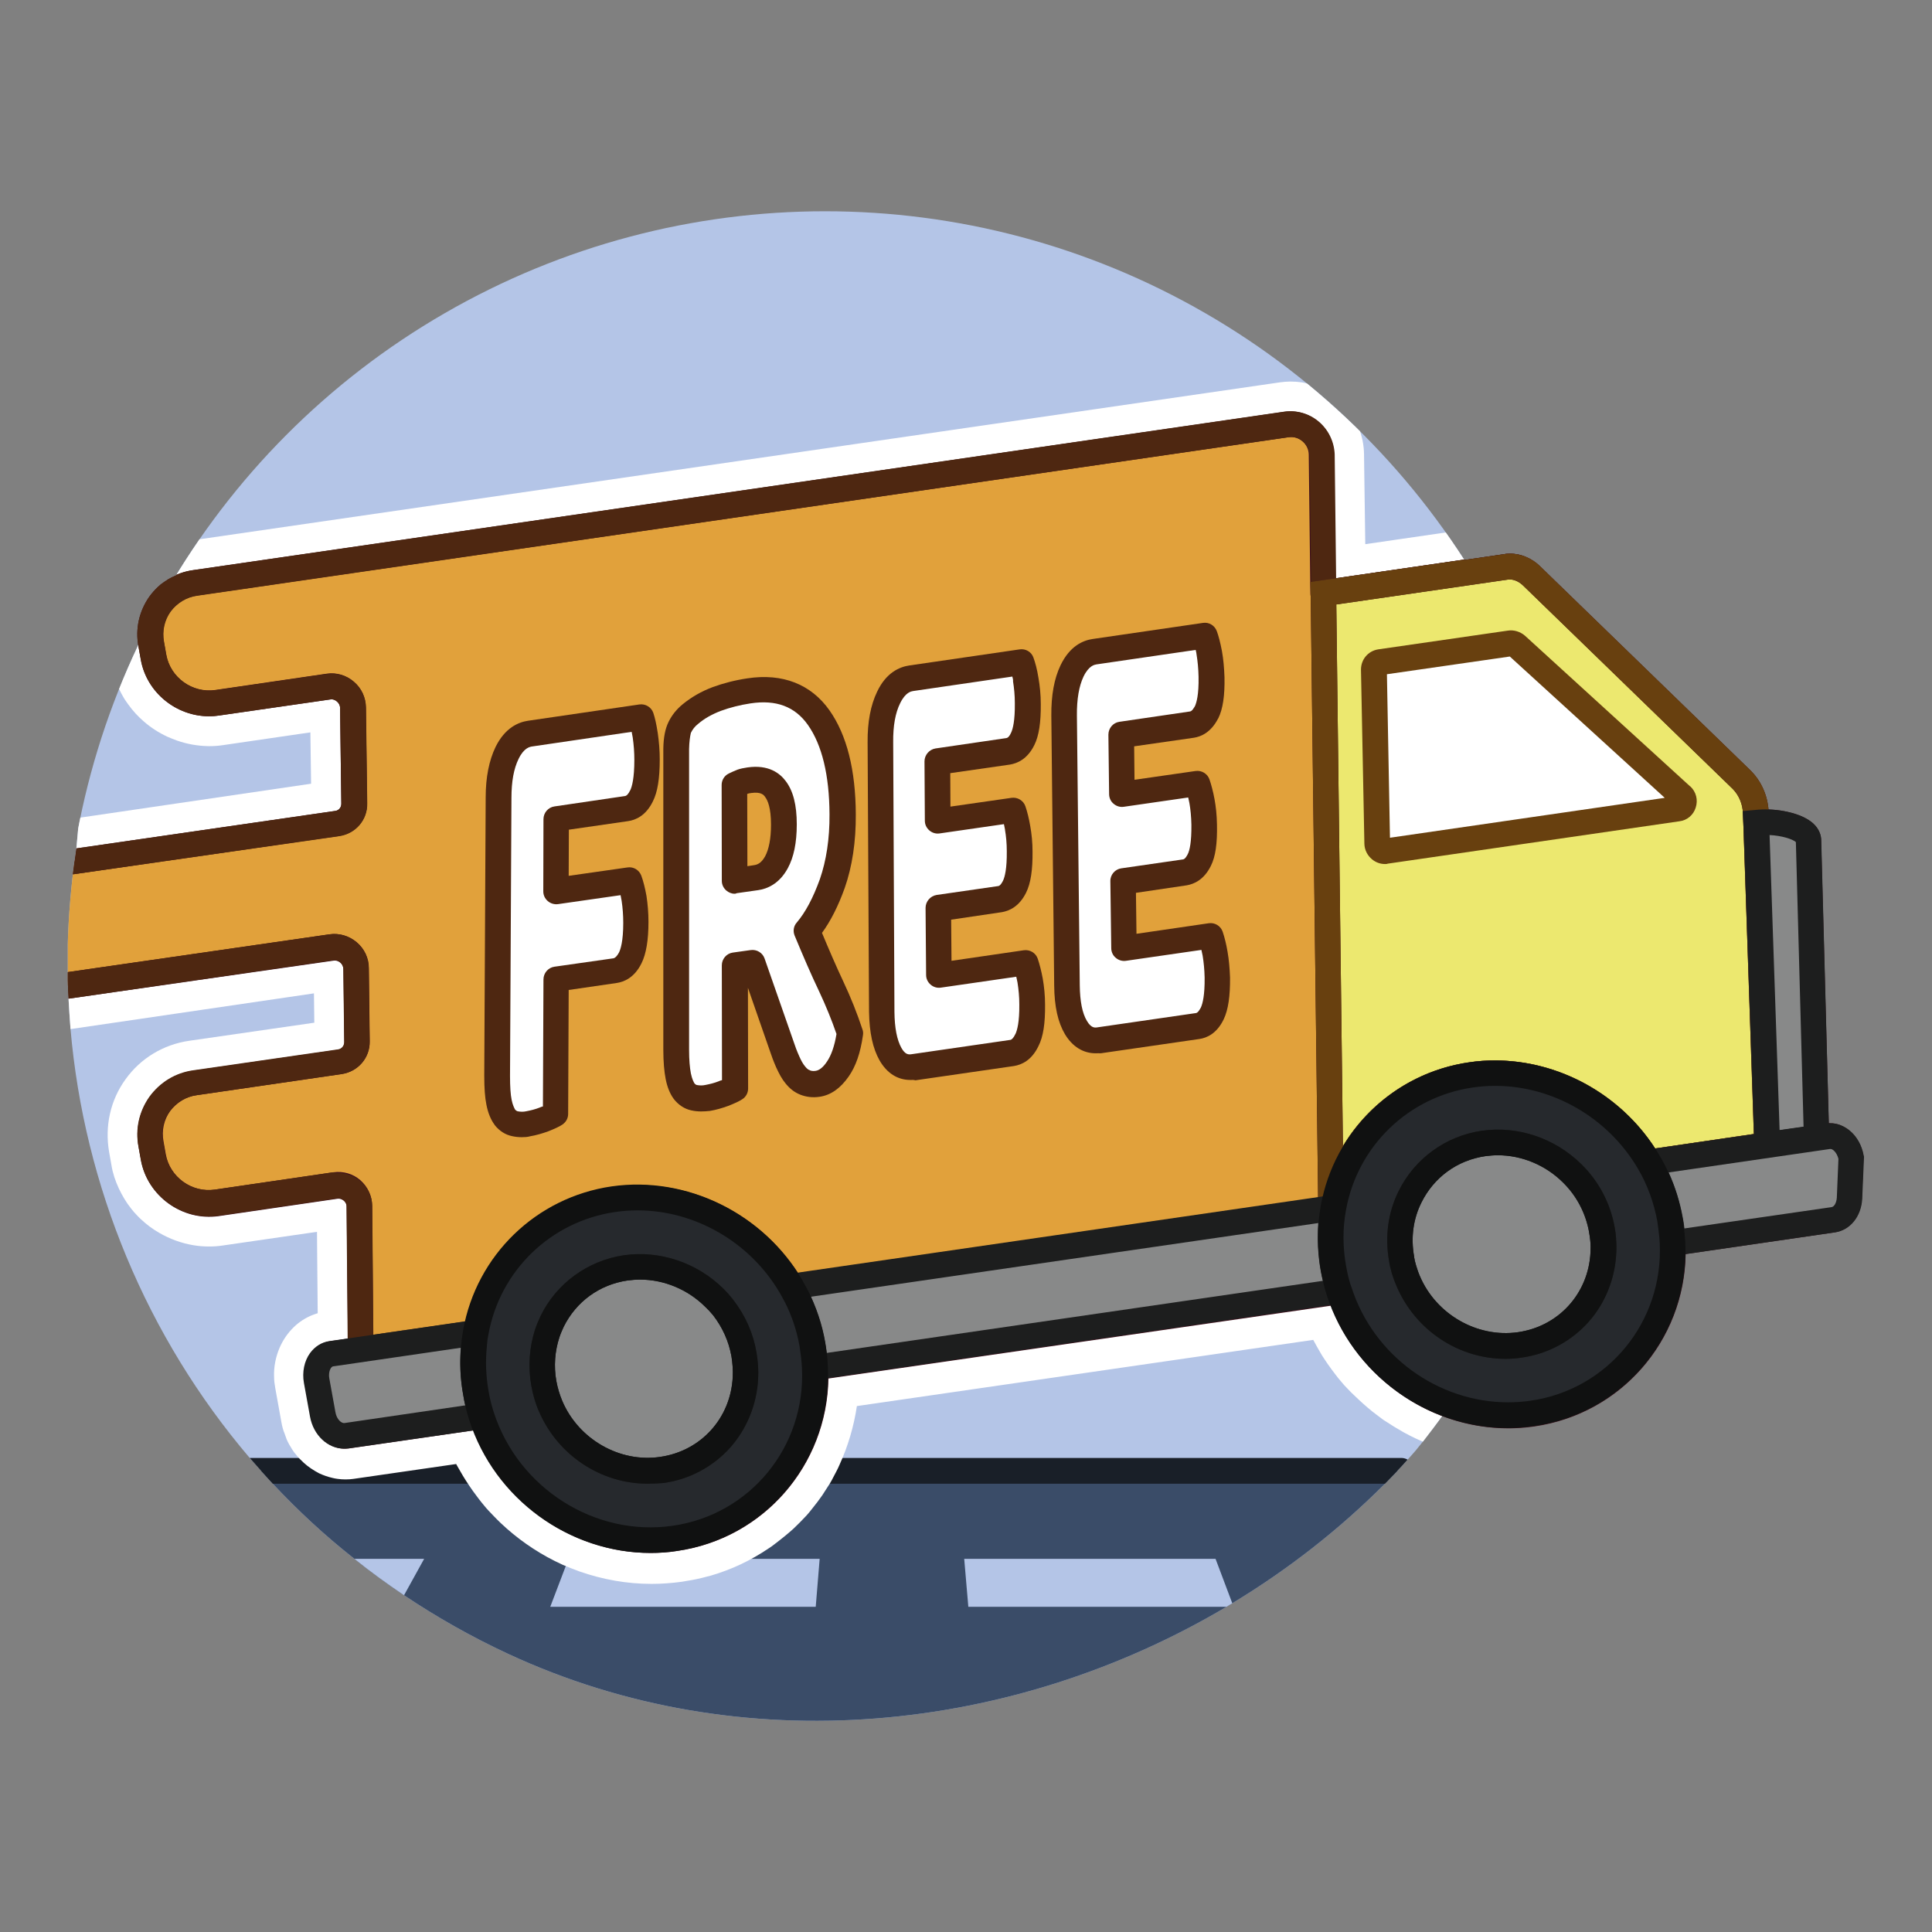 <?xml version="1.0" encoding="utf-8"?>
<!-- Generator: Adobe Illustrator 26.5.0, SVG Export Plug-In . SVG Version: 6.00 Build 0)  -->
<svg version="1.1" id="Beneficos_para_Assinantes" xmlns="http://www.w3.org/2000/svg" xmlns:xlink="http://www.w3.org/1999/xlink"
	 x="0px" y="0px" viewBox="0 0 1080 1080" style="enable-background:new 0 0 1080 1080;" xml:space="preserve">
<rect x="0" y="0" width="1080" height="1080" fill="#808080" stroke="none"/>
<style type="text/css">
	.st0{opacity:0;fill:#FFFFFF;}
	.st1{clip-path:url(#SVGID_00000145760156824621105080000012313978357720820396_);}
	.st2{clip-path:url(#SVGID_00000098203128158016989550000013544734029201633715_);}
	.st3{clip-path:url(#SVGID_00000162352403364596427090000003267195278509753020_);}
	.st4{fill:#B4C5E7;}
	.st5{fill:#3A4C68;}
	.st6{fill:#191F28;}
	.st7{fill:#FFFFFF;}
	.st8{fill:#E1A13B;}
	.st9{fill:#3F0F1B;}
	.st10{fill:#4E2711;}
	.st11{fill:#ECE86F;}
	.st12{fill:#68400F;}
	.st13{fill:#888989;}
	.st14{fill:#1D1E1E;}
	.st15{fill:#26292D;}
	.st16{fill:#101111;}
</style>
<rect y="0" class="st0" width="1080" height="1080"/>
<g>
	<g>
		<g>
			<defs>
				<rect id="SVGID_1_" x="37.9" y="37.9" width="1004.2" height="1004.2"/>
			</defs>
			<clipPath id="SVGID_00000056390295904062501630000005629844485401161660_">
				<use xlink:href="#SVGID_1_"  style="overflow:visible;"/>
			</clipPath>
			<g style="clip-path:url(#SVGID_00000056390295904062501630000005629844485401161660_);">
				<g>
					<g>
						<defs>
							<path id="SVGID_00000015320452289076305100000009465641503835499681_" d="M1042,645.8c-1.9-10.5-10.4-18.2-19.3-17.9
								l-4.3-158.2c-0.1-2.5-0.9-6.1-4.7-9.5c-2.5-2.2-6-4-9.9-5.2c-0.2-0.1-0.5-0.1-0.7-0.2c-0.4-0.1-0.7-0.2-1-0.3
								c-0.5-0.1-0.9-0.3-1.4-0.4h-0.1c-3.9-1-8.1-1.5-12-1.7c0-0.4-0.1-0.7-0.1-1c-0.8-7.7-4.3-15.1-9.7-20.5l-117.4-114
								c-5.1-5-11.5-7.6-17.9-7.4c-0.9,0-1.9,0.1-2.8,0.3l-21.9,3.2c-3.3-5.2-6.9-10.4-10.4-15.4c-14.2-20.1-30.2-39-47.7-56.3
								c-9.6-9.5-19.5-18.5-30-27.1C657.3,154.1,563.5,118,461.2,118c-145.1,0-273.1,72.6-349.8,183.5c-4.6,6.6-8.9,13.3-13.1,20.2
								c-0.1,0.1-0.2,0.1-0.4,0.2c-0.6,0.3-1.1,0.5-1.6,0.7c-0.2,0.1-0.4,0.2-0.6,0.3c-0.6,0.3-1,0.6-1.5,0.8
								c-0.2,0.1-0.4,0.3-0.6,0.4c-0.5,0.3-0.9,0.7-1.4,0.9c-0.2,0.2-0.4,0.3-0.7,0.5c-0.5,0.3-0.8,0.7-1.3,0.9
								c-0.3,0.2-0.5,0.4-0.7,0.6c-0.4,0.3-0.7,0.7-1.1,0.9c-0.3,0.3-0.6,0.6-0.8,0.8s-0.7,0.6-0.9,0.9c-0.4,0.4-0.7,0.7-1,1.1
								c-0.2,0.3-0.5,0.5-0.7,0.7c-0.6,0.7-1,1.3-1.5,2c-3.1,4.3-5.1,9.1-6.1,14.2c-0.1,0.7-0.3,1.5-0.4,2.2
								c-0.2,1.4-0.3,2.7-0.3,4.1c0,0.6,0,1.1,0,1.7c0,0.3,0,0.7,0.1,0.9c0,0.2,0,0.4,0,0.7c0,0.5,0.1,0.8,0.1,1.3
								c0,0.1,0,0.2,0,0.3c0.1,0.5,0.1,0.9,0.2,1.5l0,0c-3.8,8.1-7.4,16.3-10.8,24.6C57.1,408,49.8,432,44.7,457
								c-0.3,1.3-0.6,2.7-0.8,4l0,0l-1.2,13.2v0.1c-0.7,4.9-1.4,9.8-2,14.7c-2.1,18.3-3.2,36.6-2.9,54.8l0,0
								c0.1,4.8,0.2,9.7,0.5,14.4c0.3,5.6,0.7,11.3,1.1,16.8C47,663.1,82,747.4,139.6,815c4.2,4.8,8.5,9.7,12.8,14.3
								c14,15,29.2,29.1,45.6,42c8.9,7.2,18.2,13.9,27.8,20.4c18.2,12.2,37.6,23.2,58,32.7c131.4,61.1,283.1,44.3,402-26.3
								c1-0.7,2-1.2,3.1-1.9c31.1-18.8,59.9-41.3,85.4-66.9c4.3-4.4,8.6-8.8,12.6-13.4c1.6-1.8,3.1-3.4,4.6-5.2
								c1.4-1.8,2.8-3.4,4.2-5.2c3.6-4.6,7.1-9.3,10.5-13.9c16.1,6.1,33.8,8.4,51.5,5.8c48.4-7,83.8-47.8,84.6-96.3l83.5-12.1
								c3.7-0.6,7.1-2.3,9.6-5c3.3-3.4,5.4-8.3,5.7-13.9l0.9-22.7C1042.1,646.8,1042.1,646.3,1042,645.8z"/>
						</defs>
						<clipPath id="SVGID_00000022539102919424741350000013561416714708777141_">
							<use xlink:href="#SVGID_00000015320452289076305100000009465641503835499681_"  style="overflow:visible;"/>
						</clipPath>
						<g style="clip-path:url(#SVGID_00000022539102919424741350000013561416714708777141_);">
							<g>
								<g>
									<g>
										<g>
											<defs>
												<circle id="SVGID_00000066488491983524908410000014340659613678744248_" cx="461.2" cy="543.2" r="425.1"/>
											</defs>
											<clipPath id="SVGID_00000047056802556488376580000015680642123774175361_">
												<use xlink:href="#SVGID_00000066488491983524908410000014340659613678744248_"  style="overflow:visible;"/>
											</clipPath>
											<g style="clip-path:url(#SVGID_00000047056802556488376580000015680642123774175361_);">
												<circle class="st4" cx="461.2" cy="543.2" r="425.1"/>
												<g>
													<rect x="-61.6" y="822.2" class="st5" width="845" height="155.2"/>
													<path class="st6" d="M783.3,984.6h-845c-4,0-7.2-3.3-7.2-7.2V822.2c0-4,3.3-7.2,7.2-7.2h845c4,0,7.2,3.3,7.2,7.2v155.2
														C790.5,981.4,787.3,984.6,783.3,984.6z M-54.4,970.2h830.5V829.4H-54.4V970.2z"/>
												</g>
												<path class="st4" d="M923.3,898.2H774.9l-14.7-26.8h140.5L923.3,898.2L923.3,898.2z M689.6,898.2H541.3l-2.3-26.8h140.5
													L689.6,898.2L689.6,898.2z M456,898.2H307.6l10.2-26.8h140.4L456,898.2L456,898.2z M222.3,898.2H74l22.7-26.8h140.4
													L222.3,898.2L222.3,898.2z"/>
												<path class="st7" d="M721.6,237.1c1.6,0,3.3,0.3,4.7,0.7c1.6,0.5,3.2,1.2,4.6,2.1c1.1,0.7,2.1,1.6,3.1,2.6
													c2.9,3.1,4.6,7.1,4.7,11.5l0.9,77.5l102-14.8c0.5-0.1,0.9-0.1,1.4-0.1c0.2,0,0.5,0,0.7,0s0.5,0,0.7,0c0.9,0,2,0.2,3,0.5
													c1.2,0.3,2.4,0.7,3.6,1.3c0.9,0.5,1.9,0.9,2.7,1.6s1.8,1.3,2.5,2.1l0,0l1,1L973.6,436c0.9,0.9,2,2,2.7,3.2
													c0.8,1.1,1.5,2.4,2.2,3.6c0.2,0.5,0.5,0.8,0.7,1.3c1.4,3.3,2.2,6.7,2.4,10.3l0,0l0.2,5.6l2-0.2c1-0.1,2.1-0.2,3.2-0.2
													c0.2,0,0.3,0,0.5,0c0.6,0,1.1,0,1.8,0c0.4,0,0.7,0,1.2,0.1c0.7,0,1.4,0.1,2.2,0.2c0.7,0.1,1.5,0.2,2.3,0.3
													c1.1,0.2,2.3,0.4,3.3,0.7c0.8,0.2,1.8,0.5,2.6,0.7c5.8,1.8,10.2,4.6,10.2,8.4l2.2,83l2.2,83l6.1-0.8
													c0.4-0.1,0.7-0.1,1.1-0.1c0.1,0,0.1,0,0.2,0c0.7,0,1.3,0.1,2,0.2c0.7,0.2,1.4,0.4,2.1,0.7c1,0.5,2,1.1,2.9,2
													c0.3,0.3,0.6,0.6,0.8,0.8c2,2.1,3.4,4.9,4,8.2l-0.7,17.5l-0.2,5c0,0.7-0.1,1.4-0.2,2.1c-0.5,3.1-2,5.8-3.8,7.5
													c-0.5,0.5-0.9,0.8-1.5,1.1c-1,0.7-2.2,1.1-3.5,1.3l-89.7,13c0.1,3,0.1,5.9,0,8.8c-0.1,2.9-0.4,5.8-0.7,8.6
													c-0.4,2.9-0.9,5.7-1.5,8.4c-0.7,2.8-1.4,5.5-2.3,8.1c-0.5,1.3-0.9,2.7-1.4,3.9c-1.5,3.9-3.3,7.6-5.3,11.3
													c-0.7,1.2-1.3,2.4-2.1,3.6c-2.1,3.5-4.6,6.9-7.2,10.1s-5.5,6.2-8.5,9.1c-2.5,2.3-5,4.5-7.7,6.5
													c-1.9,1.3-3.6,2.7-5.7,3.8c-2,1.2-3.9,2.4-6,3.4c-7.1,3.7-14.8,6.7-23,8.5c-2.4,0.5-4.6,0.9-7.2,1.3
													c-0.7,0.1-1.6,0.2-2.4,0.3c-3.8,0.5-7.5,0.7-11.3,0.7c-9.5,0-18.9-1.4-27.6-4.1c-0.9-0.3-2-0.6-2.9-0.8
													c-1.1-0.4-2.4-0.8-3.5-1.2c-3.5-1.3-7-2.9-10.3-4.6c-1-0.5-2-1-3.1-1.6c-2.7-1.5-5.3-3.1-7.8-4.8
													c-0.7-0.5-1.2-0.8-2-1.3c-1.4-0.9-2.8-2-4.1-3.2c-2.9-2.3-5.8-4.7-8.4-7.4c-0.8-0.8-1.8-1.8-2.6-2.7
													c-1-1.1-2.1-2.3-3.1-3.4c-0.9-1-1.9-2.2-2.7-3.3c-1.2-1.6-2.4-3.3-3.5-4.8c-1-1.5-2.1-3.2-3.1-4.7s-2-3.3-2.9-4.9
													c-2.1-3.8-3.8-7.8-5.5-12.1c-0.5-1.4-0.9-2.8-1.4-4.2L651,735.9l-195.3,28.4c0.7,15.5-2.4,30.3-8.5,43.6
													c-0.8,2-1.9,3.7-2.8,5.6c-1.1,2-2.3,4-3.6,6c-0.5,0.7-0.8,1.3-1.3,2c-1.3,2-2.8,3.9-4.3,5.9c-0.8,1-1.9,2.1-2.7,3.2
													c-1.9,2.1-3.7,4-5.8,6c-2.6,2.4-5.4,4.6-8.3,6.9c-0.9,0.7-1.9,1.3-2.8,2c-7.6,5.2-16.2,9.3-25.3,11.9
													c-1.4,0.4-2.8,0.7-4.2,1.1c-2.9,0.7-5.8,1.2-8.8,1.8c-2.3,0.3-4.6,0.6-7,0.7c-2.2,0.2-4.5,0.2-6.7,0.2
													c-11.2,0-22-2-32.4-5.7c-2.5-0.8-4.9-1.9-7.3-3c-1.2-0.6-2.5-1.1-3.7-1.8c-8.9-4.5-17.2-10.2-24.5-17.1
													c-1-0.9-2.1-2-3.1-3.1c-1.4-1.5-3-3.1-4.3-4.6c-1.9-2.1-3.5-4.4-5.2-6.7c-0.6-0.7-1-1.5-1.6-2.3c-2-2.9-3.7-5.9-5.4-8.9
													c-1.3-2.6-2.7-5.3-3.8-7.9c-1.1-2.7-2.2-5.5-3.1-8.3l-75.6,11c-0.4,0.1-0.7,0.1-1.1,0.1h-0.1c-0.4,0-0.7,0-1.1-0.1
													c-0.3,0-0.5-0.1-0.7-0.1c-0.7-0.2-1.5-0.4-2.2-0.7c-1-0.5-2-1.1-2.9-2c-0.6-0.6-1.1-1.1-1.6-1.9c-0.3-0.3-0.5-0.7-0.7-1
													c-0.5-0.7-0.8-1.5-1.2-2.3c-0.2-0.4-0.4-0.8-0.5-1.2c-0.3-0.8-0.6-1.8-0.7-2.7l-3.4-18.9c-0.2-0.9-0.3-1.9-0.3-2.8
													c0-2.3,0.4-4.4,1.1-6.2c0.7-1.4,1.5-2.8,2.6-3.7c0.7-0.7,1.8-1.3,2.7-1.9c0.7-0.3,1.3-0.5,2.1-0.6l4.7-0.7l11.3-1.6
													l-0.5-53.2l-0.2-27c0-0.8-0.1-1.8-0.3-2.5s-0.5-1.6-0.8-2.3c-0.3-0.6-0.7-1.1-1-1.8c-0.6-0.7-1.2-1.5-2-2.1
													c-1.9-1.6-4.1-2.6-6.6-2.8c-0.3,0-0.6,0-0.8,0c-0.6,0-1,0-1.6,0.1l-66.3,9.7c-1.5,0.2-3,0.3-4.5,0.3
													c-1.8,0-3.3-0.1-4.9-0.4c-3.9-0.7-7.6-2-11-4c-2.1-1.2-4.1-2.8-6-4.5c-0.4-0.4-0.7-0.7-1-1c-0.7-0.7-1.3-1.4-2-2.2
													c-1.5-2-2.9-4.1-3.9-6.4c-1-2.3-1.9-4.7-2.3-7.3l-1.3-7.3c-3-16.6,8-31.8,24.6-34.3l81-11.7c4.6-0.7,8.2-4,9.3-8.4
													c0.1-0.6,0.3-1.2,0.3-1.9c0-0.4,0-0.7,0-1l-0.5-40.9c0-0.9-0.1-1.9-0.3-2.7c-0.1-0.4-0.2-0.8-0.4-1.2
													c-0.3-0.7-0.7-1.6-1.1-2.3c-0.5-0.7-0.9-1.4-1.5-2s-1.2-1.1-2-1.6c-0.7-0.5-1.4-0.8-2.2-1.2c-0.2-0.1-0.5-0.2-0.7-0.3
													c-1.2-0.5-2.6-0.7-3.9-0.7c-0.6,0-1.1,0-1.8,0.1L33,551.7c-1.5,0.2-3,0.3-4.5,0.3c-14.9,0-28.4-10.8-31.1-25.9l-1.3-7.3
													c-0.1-0.5-0.2-1-0.2-1.5c-0.2-1.5-0.3-3.1-0.2-4.6c0-0.9,0.1-2,0.2-3c0.1-0.5,0.1-0.9,0.2-1.4c0.2-0.9,0.4-2,0.7-2.9
													c2.3-7.9,7.8-14.6,15.3-18.2c0.8-0.5,1.9-0.8,2.8-1.1c1.4-0.5,2.9-0.9,4.4-1.2c0.5-0.1,1-0.2,1.5-0.3l167-24.4
													c0.4,0,0.7-0.1,1-0.2c0.7-0.2,1.3-0.4,2-0.7c3.3-1.5,5.8-4.6,6.4-8.2c0.1-0.7,0.2-1.3,0.2-2.1l-0.7-53.6
													c0-2.4-0.7-4.5-2-6.3c-0.2-0.3-0.4-0.5-0.6-0.7c-1-1.3-2.3-2.4-3.7-3.3c-0.7-0.4-1.5-0.7-2.3-0.9
													c-1-0.4-2.2-0.5-3.4-0.5c-0.1,0-0.2,0-0.4,0c-0.4,0-0.8,0-1.3,0.1l-62.2,9.1c-1.5,0.2-3,0.3-4.5,0.3c-0.1,0-0.1,0-0.2,0
													c-3.4,0-6.9-0.6-10-1.8c-1-0.4-2.1-0.7-3.1-1.2c-2.7-1.2-5.2-2.9-7.4-4.8c-1.9-1.6-3.5-3.4-4.9-5.5
													c-0.6-0.8-1.1-1.6-1.6-2.5c-1.8-3.1-3.1-6.4-3.7-10l-1.3-7.3c-0.2-1.3-0.4-2.6-0.5-3.8c-0.1-1.2-0.1-2.5,0.1-3.7
													c0.1-1.5,0.3-3,0.7-4.4c0.3-1.4,0.7-2.8,1.2-4.2c0.4-0.8,0.7-1.9,1.1-2.6c0.2-0.5,0.5-0.8,0.7-1.2
													c0.7-1.2,1.5-2.4,2.4-3.5c1.9-2.3,3.9-4.2,6.3-5.9c1-0.7,2.2-1.4,3.3-2c0.4-0.2,0.7-0.4,1-0.5c0.7-0.3,1.2-0.6,2-0.7
													c2-0.7,4-1.2,6.2-1.6l610-88.6c0.7-0.1,1.4-0.2,2.1-0.2C721.4,237.2,721.5,237.2,721.6,237.1 M721.6,213.3
													c-0.2,0-0.5,0-0.7,0c-1.8,0-3.4,0.2-5.2,0.4l-610,88.6c-3.8,0.6-7.5,1.5-11.1,2.9c-1.1,0.5-2.3,0.9-3.4,1.4
													c-0.7,0.3-1.2,0.6-1.9,0.8c-2.2,1-4.2,2.3-6.1,3.6c-4.4,3-8.2,6.6-11.4,10.7c-1.6,2-3.2,4.2-4.4,6.5
													c-0.5,0.7-0.8,1.5-1.2,2.3c-0.7,1.5-1.5,3.2-2.2,4.7c-0.9,2.5-1.8,4.9-2.4,7.5c-0.6,2.6-0.9,5.3-1.2,7.9
													c-0.2,2.3-0.2,4.6-0.1,6.8c0.1,2.3,0.4,4.6,0.7,6.9l1.3,7.3c1.1,6.3,3.3,12.3,6.5,17.8c0.8,1.5,1.9,3,2.9,4.4
													c2.5,3.5,5.5,6.8,8.8,9.6c3.9,3.4,8.3,6.2,13,8.4c1.8,0.8,3.6,1.5,5.5,2.2c5.8,2,11.6,3,17.7,3.1h0.4
													c2.7,0,5.3-0.2,7.8-0.6l48.6-7.1l0.4,28.7L18,461c-0.8,0.1-1.9,0.3-2.8,0.5c-2.7,0.6-5.4,1.2-7.9,2.2
													c-1.8,0.6-3.3,1.3-4.9,2.1c-13.7,6.6-23.9,18.6-28,33.3c-0.5,1.8-0.8,3.4-1.1,5.2c-0.2,0.8-0.3,1.8-0.4,2.7
													c-0.2,1.9-0.4,3.6-0.4,5.4c-0.1,2.7,0.1,5.5,0.5,8.2c0.1,0.9,0.3,1.9,0.5,2.8l1.3,7.3c2.3,12.8,9.2,24.4,19.3,32.8
													c9.9,8.2,22.6,12.7,35.3,12.7c2.7,0,5.3-0.2,7.8-0.6l138.3-20.3l0.2,16.4l-69.9,10.1c-14.5,2.1-27.2,9.8-35.6,21.5
													C61.7,615,58.5,629.5,61,644l1.3,7.3c0.7,4.5,2.2,8.9,4.1,13c1.9,4,4.1,7.8,6.9,11.3c1,1.3,2.2,2.7,3.4,3.9
													c0.6,0.7,1.2,1.2,1.9,1.9c3.2,3,6.6,5.6,10.3,7.7c6,3.5,12.6,5.9,19.3,7c2.9,0.5,5.9,0.7,8.8,0.7c2.7,0,5.3-0.2,7.8-0.6
													l52.4-7.6l0.1,12.9l0.3,32.6c-1.1,0.4-2.3,0.7-3.4,1.2c-3.6,1.5-7,3.7-9.9,6.5c-3.4,3.3-6.1,7.2-8,11.6
													c-2.1,4.9-3.3,10.5-3.1,16.1c0,2.2,0.3,4.4,0.7,6.6l3.4,18.9c0.4,2.2,0.9,4.3,1.8,6.4c0.4,1,0.7,2,1.1,3.1
													c0.8,2,2,3.9,3.1,5.7c0.6,0.9,1.2,1.9,2,2.7c1.3,1.8,2.9,3.3,4.5,4.8c2.6,2.4,5.6,4.3,8.6,5.9c2.4,1.1,4.9,2,7.6,2.6
													c0.8,0.2,1.9,0.4,2.7,0.5c1.4,0.2,2.9,0.3,4.2,0.3c0.2,0,0.3,0,0.5,0c1.4,0,2.8-0.1,4.2-0.3l57.4-8.3
													c0.2,0.4,0.4,0.7,0.6,1.1c2,3.6,4.2,7.3,6.7,11c0.7,0.9,1.3,2,2,2.9c2.1,2.9,4.2,5.7,6.4,8.3c1.5,1.9,3.3,3.7,5.4,5.9
													c1.2,1.2,2.5,2.6,3.8,3.8c9,8.5,19.2,15.7,30.2,21.2c1.5,0.7,3.1,1.5,4.6,2.2c2.9,1.2,6,2.5,9.1,3.6
													c13.1,4.6,26.7,7,40.4,7c2.8,0,5.7-0.1,8.3-0.3c2.9-0.2,5.9-0.5,8.7-0.9c3.7-0.6,7.3-1.2,11-2.1
													c1.9-0.5,3.5-0.9,5.4-1.4c11.3-3.3,22.1-8.4,32-15.1c1.1-0.7,2.4-1.6,3.5-2.5c3.7-2.8,7.3-5.7,10.5-8.6
													c2.5-2.4,4.9-4.8,7.3-7.4c1.1-1.2,2.3-2.7,3.3-4c1.9-2.3,3.6-4.6,5.5-7.3c0.5-0.7,1-1.5,1.6-2.5c1.8-2.7,3.3-5,4.5-7.5
													c1.2-2.3,2.5-4.6,3.5-7c4.7-10.3,8-21.4,9.7-32.8l175.8-25.5l79.3-11.5c0.2,0.4,0.4,0.7,0.6,1.1
													c1.1,2.1,2.3,4.1,3.5,6.2c1.1,2,2.5,3.9,3.8,5.9c1.6,2.3,3,4.2,4.4,6c1,1.4,2.2,2.8,3.3,4.1c1.1,1.4,2.4,2.8,3.8,4.2
													c1,1.1,2.1,2.2,3.3,3.3c3.3,3.2,6.7,6.3,10.3,9.2c1.8,1.3,3.4,2.7,5,3.8c0.7,0.6,1.5,1.1,2.3,1.6c3.2,2.1,6.4,4.1,9.8,6
													c1.1,0.7,2.4,1.2,3.7,2c4.1,2.1,8.5,4,12.8,5.7c1.5,0.6,3,1.1,4.4,1.5c1,0.4,2.2,0.7,3.5,1.1c11.3,3.3,22.9,5,34.5,5
													c4.6,0,9.5-0.3,14.1-0.8c0.9-0.1,2-0.3,3-0.4c3-0.5,6-0.9,9-1.6c10.1-2.3,19.9-5.9,28.9-10.7c2.6-1.3,5-2.8,7.4-4.3
													s4.7-3.2,7.1-4.8c3.4-2.6,6.7-5.3,9.9-8.2c3.8-3.5,7.4-7.4,10.7-11.4s6.3-8.3,9-12.8c0.9-1.5,1.9-3.1,2.6-4.5
													c2.5-4.6,4.7-9.4,6.6-14.2c0.7-1.6,1.2-3.3,1.9-4.9c1.1-3.3,2.1-6.8,2.9-10.2c0.7-3.4,1.4-6.9,2-10.3l70.4-10.2
													c4.6-0.7,8.8-2.2,12.7-4.6c1.9-1.1,3.5-2.5,5.2-3.9c5.9-5.4,9.8-12.9,11.1-21.1c0.3-1.6,0.5-3.3,0.5-4.9l0.2-5l0.7-17.5
													c0.1-1.8-0.1-3.5-0.4-5.3c-1.3-7.6-4.7-14.6-9.9-20.2c-0.7-0.7-1.5-1.6-2.4-2.4c-2.2-2-4.6-3.7-7.2-5l-1.8-62.9
													l-2.2-82.8c-0.1-9-4.6-17.5-12.3-23.4c-4-3.2-9.1-5.7-14.9-7.3c-1.3-0.4-2.7-0.7-4-1c-0.5-0.1-0.9-0.2-1.5-0.3
													c-0.3-0.8-0.7-1.9-1-2.7c-0.4-0.8-0.7-1.8-1.1-2.5c-1.2-2.4-2.7-4.7-4.2-6.9c-1.6-2.3-3.4-4.4-5.5-6.3L874,306l-1-1
													c-1.6-1.6-3.3-3.1-5.3-4.4s-3.8-2.6-6-3.5c-2.7-1.3-5.7-2.4-8.6-3.2c-2.5-0.6-5-0.9-7.5-1c-0.6,0-1.2,0-1.9,0
													c-0.6,0-1.2,0-1.9,0c-1.2,0.1-2.5,0.2-3.7,0.4l-74.9,10.9l-0.7-50.2c-0.1-10.3-4.1-20.2-11.3-27.7
													c-2.2-2.3-4.6-4.3-7.3-6.1c-3.3-2.2-7-3.9-10.8-5C729.6,213.8,725.6,213.3,721.6,213.3L721.6,213.3L721.6,213.3z"/>
											</g>
										</g>
									</g>
								</g>
							</g>
							<g>
								<g>
									<path class="st8" d="M983.8,459.8l-2,0.2l-0.2-5.6c-0.2-7.1-3.2-13.9-7.9-18.4L856.2,322c-4.2-4.1-9.5-6-14.5-5.3
										l-102,14.8l-0.9-77.5c-0.1-10.3-9.5-18.3-19.6-16.8l-610,88.7c-16.6,2.4-27.7,17.8-24.6,34.3l1.3,7.3
										c3,16.6,19,27.9,35.5,25.5l62.2-9.1c7.1-1,13.6,4.6,13.7,11.7l0.7,53.6c0.1,5.7-3.9,10.3-9.5,11.2L21.2,484.5
										c-16.6,2.4-27.7,17.8-24.6,34.3l1.3,7.3c3,16.6,19,27.9,35.5,25.5l151.7-21.9c7.1-1,13.7,4.6,13.8,11.8l0.5,40.9
										c0.1,5.8-4,10.4-9.6,11.3l-81,11.7c-16.4,2.6-27.4,17.9-24.4,34.5l1.3,7.3c3,16.6,19,27.9,35.5,25.5l66.3-9.7
										c6.8-0.9,13.2,4.4,13.3,11.3l0.7,80.1l-16.1,2.3c-6,0.8-9.6,7.6-8.2,15.1l3.4,18.9c1.3,7.4,7.3,12.8,13.1,11.9l75.6-11
										c14.5,45.4,60.4,75.3,108,68.3c47.7-6.9,80.6-48.3,78.4-95.5l293-42.5c14.5,45.4,60.4,75.3,108,68.3
										c47.7-6.9,80.6-48.3,78.4-95.5l89.7-13c5-0.7,8.8-5.7,9.1-12.1l0.9-22.7c-1.3-7.4-7.3-12.8-13.1-11.9l-6.1,0.8l-4.5-166.2
										C1011.1,462.7,994.7,458.7,983.8,459.8L983.8,459.8z"/>
									<path class="st9" d="M363.8,868.1c-43.1,0-83.3-27.4-99.1-68.5L195,809.7c-9.7,1.4-19.2-6.5-21.2-17.8l-3.4-18.8
										c-1.1-6.1,0.2-12.3,3.4-16.7c2.7-3.7,6.5-6.1,10.8-6.7l9.9-1.4l-0.7-73.8c0-1.7-1-2.8-1.6-3.3c-1-0.8-2.3-1.3-3.5-1.1
										l-66.3,9.7c-20.5,3-40-11.2-43.6-31.3l-1.3-7.3c-1.9-9.9,0.4-19.8,6.1-27.9c5.9-8.1,14.5-13.4,24.5-14.8l81-11.7
										c2-0.3,3.4-2,3.4-4.1l-0.5-40.9c0-1.4-0.7-2.8-1.8-3.7s-2.4-1.3-3.7-1.1L34.6,558.8c-20.5,2.9-40-11.2-43.6-31.3l-1.3-7.3
										c-1.9-9.9,0.4-19.8,6.1-27.9c5.9-8.1,14.5-13.4,24.5-14.8l167.2-24.2c2-0.3,3.3-2,3.3-4l-0.7-53.6c0-1.4-0.7-2.7-1.8-3.6
										c-0.7-0.6-2-1.4-3.7-1.1l-62.3,9c-1.9,0.3-3.6,0.4-5.4,0.4c-18.4,0-35-13.3-38.2-31.7l-1.3-7.3c-1.9-9.9,0.4-19.8,6.1-27.9
										c5.9-8.1,14.5-13.4,24.5-14.8l609.9-88.5c6.8-1,13.9,1,19.2,5.6c5.4,4.6,8.6,11.3,8.6,18.3l0.8,69.2l93.9-13.7
										c7.3-1.1,14.8,1.6,20.5,7.3l117.4,113.9c5.8,5.6,9.4,13.3,10,21.7c8.9,0.2,19.3,2.7,25,7.6c3.8,3.3,4.6,7.1,4.7,9.5
										l4.3,158.2c8.9-0.3,17.4,7.4,19.3,17.9c0.1,0.6,0.1,1,0.1,1.6l-0.9,22.7c-0.5,9.9-6.7,17.6-15.2,18.9L942.4,701
										c-0.8,48.5-36.2,89.4-84.6,96.4c-48.4,7.1-96.1-21.7-113.8-67.5l-280.9,40.7c-0.8,48.5-36.2,89.5-84.6,96.4
										C373.6,867.8,368.6,868.1,363.8,868.1z M269.4,784.5c3.1,0,5.9,2,6.8,5c13.6,42.5,56.6,69.8,100.1,63.4
										c43.2-6.2,74.3-44.1,72.2-88.1c-0.2-3.7,2.5-6.9,6.1-7.4l293-42.6c3.4-0.5,6.8,1.6,7.9,4.9c13.6,42.5,56.6,69.8,100.1,63.4
										c43.2-6.2,74.3-44.1,72.2-88.1c-0.2-3.7,2.5-6.9,6.1-7.4l89.7-13c1.6-0.2,2.8-2.5,3-5.3l0.9-21.8c-0.8-3.5-3.4-5.7-4.8-5.5
										l-6.1,0.8c-2,0.3-4.1-0.3-5.7-1.6c-1.6-1.3-2.5-3.3-2.5-5.3l-4.5-165.3c-2.1-1.9-11.2-4.6-19.6-3.9l0,0l-2,0.2
										c-2,0.2-3.9-0.5-5.4-1.8s-2.3-3.2-2.4-5.1l-0.2-5.6c-0.2-5.2-2.3-10.2-5.8-13.5L851.2,327.3c-2.6-2.5-5.7-3.7-8.5-3.3
										l-102,14.8c-2,0.3-4.1-0.3-5.7-1.7c-1.6-1.3-2.5-3.3-2.5-5.4l-0.9-77.5c0-2.9-1.3-5.6-3.5-7.5s-5-2.7-7.8-2.3l-610,88.5
										c-6.1,0.8-11.4,4.1-15,8.9c-3.5,4.9-4.8,10.9-3.7,16.9l1.3,7.3c2.3,12.7,14.6,21.6,27.5,19.7l62.2-9.1
										c5.4-0.8,10.9,0.8,15.1,4.4c4.3,3.6,6.7,8.8,6.8,14.4l0.7,53.6c0.2,9.2-6.4,16.9-15.5,18.3L22.4,491.4
										c-6.1,0.8-11.4,4.1-15,8.9c-3.5,4.9-4.8,10.9-3.7,16.9l1.3,7.3c2.3,12.7,14.6,21.6,27.5,19.7l151.7-21.9
										c5.4-0.8,10.9,0.8,15.2,4.4c4.3,3.6,6.8,8.9,6.8,14.4l0.5,40.9c0.2,9.2-6.4,17-15.6,18.4l-81,11.8
										c-6.1,0.8-11.4,4.1-15,8.9c-3.5,4.9-4.8,10.9-3.7,16.9l1.3,7.3c2.3,12.7,14.6,21.6,27.5,19.7l66.3-9.7
										c5.3-0.7,10.8,0.8,14.9,4.4s6.5,8.6,6.6,13.9l0.7,80.2c0,3.6-2.6,6.7-6.1,7.2l-16.1,2.3c-0.2,0-0.7,0.1-1.2,0.9
										c-0.7,1-1.4,3.2-0.9,5.9l3.4,18.8c0.7,3.9,3.4,6.4,5,6.1l75.6-11C268.8,784.5,269.1,784.5,269.4,784.5z"/>
								</g>
								<path class="st10" d="M201.5,761.6c-1.7,0-3.3-0.7-4.6-1.8c-1.6-1.3-2.5-3.3-2.5-5.4l-0.7-80.1c0-1.7-1-2.8-1.6-3.3
									c-1-0.8-2.3-1.3-3.5-1.1l-66.3,9.7c-20.5,3-40-11.2-43.6-31.3l-1.3-7.3c-1.9-9.9,0.4-19.8,6.1-27.9
									c5.9-8.1,14.5-13.4,24.5-14.8l81-11.7c2-0.3,3.4-2,3.4-4.1l-0.5-40.9c0-1.4-0.7-2.8-1.8-3.7s-2.4-1.3-3.7-1.1l-151.8,22
									c-20.5,3-40-11.2-43.6-31.3l-1.3-7.3c-1.9-9.9,0.4-19.8,6.1-27.9c5.9-8.1,14.5-13.4,24.5-14.8l167.2-24.2c2-0.3,3.3-2,3.3-4
									l-0.7-53.6c0-1.4-0.7-2.7-1.8-3.6c-0.7-0.6-2-1.4-3.7-1.1l-62.3,9c-20.5,3-40-11.2-43.6-31.3l-1.3-7.3
									c-1.9-9.9,0.4-19.8,6.1-27.9c5.9-8.1,14.5-13.4,24.5-14.8l610-88.6l0,0c6.8-0.9,13.7,1,19.1,5.5c5.5,4.6,8.7,11.3,9,18.3
									c0,0.1,0,0.1,0,0.2l0.9,77.5l4.2,344c0,3.6-2.6,6.7-6.1,7.2l-301.7,43.8c-2.9,0.5-5.8-0.9-7.3-3.5
									c-18.8-32.4-55.8-50.6-92.1-45.4c-36.1,5.2-64.6,32.8-71,68.6c-0.6,3.1-3,5.4-6,5.9l-64.6,9.4
									C202.3,761.6,201.9,761.6,201.5,761.6z M189.2,655.7c4.5,0,8.8,1.6,12.3,4.6c4.1,3.5,6.5,8.6,6.6,13.9l0.6,71.9l51.5-7.4
									c9.2-39.4,41.6-69.4,82-75.2c40.4-5.9,81.5,13.4,104,48.2l290.9-42.2L733,331.9l-0.9-77.4c-0.1-3-1.6-5.9-3.9-7.8
									c-2.2-1.9-5-2.7-7.8-2.3l-610,88.6c-6.1,0.8-11.4,4.1-15,8.9c-3.5,4.9-4.8,10.9-3.7,16.9l1.3,7.3
									c2.3,12.7,14.6,21.6,27.5,19.7l62.2-9.1c5.4-0.8,10.9,0.8,15.1,4.4c4.3,3.6,6.7,8.8,6.8,14.4l0.7,53.6
									c0.2,9.2-6.4,16.9-15.5,18.3l-167.5,24c-6.1,0.8-11.4,4.1-15,8.9c-3.5,4.9-4.8,10.9-3.7,16.9l1.3,7.3
									c2.3,12.7,14.6,21.6,27.5,19.7l151.7-21.9c5.4-0.8,10.9,0.8,15.2,4.4c4.3,3.6,6.8,8.9,6.8,14.4l0.5,40.9
									c0.2,9.2-6.4,17-15.6,18.4l-81,11.8c-6.1,0.8-11.4,4.1-15,8.9c-3.7,4.9-5,10.9-3.8,16.9l1.3,7.3
									c2.3,12.7,14.6,21.6,27.5,19.7l66.3-9.7C187.4,655.7,188.3,655.7,189.2,655.7z"/>
								<g>
									<path class="st11" d="M981.6,454.5l0.2,5.6l0.1,2l6,178.1v0.1l-66.2,9.6c-19.9-34-59-54.7-99.3-48.8
										c-40.4,5.9-70.3,36.5-77.1,74.5l-1.2,0.2l-4.2-344L841.8,317c4.9-0.7,10.3,1.1,14.5,5.3L973.8,436
										C978.4,440.6,981.4,447.4,981.6,454.5L981.6,454.5z"/>
									<path class="st9" d="M737,683.8l-4.4-358.5l108.2-15.7c7.3-1.1,14.7,1.5,20.5,7.3l117.5,114c6,6,9.6,14.5,9.9,23.2l0.3,7.4
										l6,178.3v6.2l-6.1,1l-71,10.3l-2.4-4.2c-18.9-32.4-55.9-50.6-92.1-45.4c-36.1,5.2-64.6,32.8-71,68.6l-0.9,5L737,683.8z
										 M835.7,592.8c35.4,0,69.7,18.6,89.5,49.2l55.2-8.1l-5.8-171.6l-0.1-2l-0.2-5.6c-0.1-5.1-2.2-10.1-5.6-13.6L851.4,327.3
										c-2.6-2.5-5.7-3.7-8.5-3.3L747,337.9l3.7,302.8c15-24.9,40.5-42.5,70.5-46.8C826.1,593.1,830.9,592.8,835.7,592.8z"/>
								</g>
								<path class="st12" d="M737,683.8l-4.4-358.5l108.2-15.7c7.3-1.1,14.7,1.5,20.5,7.3l117.5,114c6,6,9.6,14.5,9.9,23.2l0.3,7.4
									l6,178.3v6.2l-6.1,1l-71,10.3l-2.4-4.2c-18.9-32.4-55.9-50.6-92.1-45.4c-36.1,5.2-64.6,32.8-71,68.6l-0.9,5L737,683.8z
									 M835.7,592.8c35.4,0,69.7,18.6,89.5,49.2l55.2-8.1l-5.8-171.6l-0.1-2l-0.2-5.6c-0.1-5.1-2.2-10.1-5.6-13.6L851.4,327.3
									c-2.6-2.5-5.7-3.7-8.5-3.3L747,337.9l3.7,302.8c15-24.9,40.5-42.5,70.5-46.8C826.1,593.1,830.9,592.8,835.7,592.8z"/>
								<g>
									<path class="st13" d="M1011.1,469.9l4.5,166.2L988,640l-6-178.1l-0.1-2l2-0.2C994.7,458.7,1011.1,462.7,1011.1,469.9
										L1011.1,469.9z"/>
									<path class="st14" d="M981,648.1l-6.4-187.8l-0.4-6.9l8.8-0.8c9.9-0.8,23.9,1.6,30.6,7.7c3.6,3.3,4.5,7,4.5,9.4l4.6,172.4
										L981,648.1z M989.2,466.8l5.6,164.9l13.4-1.9l-4.3-159.1C1002.1,469.1,996,467.1,989.2,466.8z"/>
								</g>
								<g>
									<path class="st13" d="M1034.9,647.1l-0.9,22.7c-0.3,6.4-4,11.3-9.1,12.1l-89.7,13c-0.1-2.3-0.3-4.6-0.6-7
										c-0.2-2-0.5-3.9-0.8-6c-2.1-11.6-6.2-22.5-11.8-32.2l100-14.5C1027.6,634.3,1033.4,639.6,1034.9,647.1L1034.9,647.1z"/>
									<path class="st14" d="M928.2,703.1l-0.4-7.9c-0.1-2.1-0.3-4.4-0.6-6.4v-0.2c-0.2-1.7-0.4-3.3-0.7-5.3
										c-1.9-10.5-5.6-20.6-11-29.9l-5.3-9.2l110.4-16.1c9.8-1.6,19.1,6.2,21.2,17.7l0.2,0.8l-1,23.5c-0.5,9.9-6.7,17.6-15.2,18.8
										L928.2,703.1z M932.8,655.4c3.7,8.1,6.3,16.6,7.9,25.3c0.4,2,0.7,4,0.9,6l82.2-11.9c1.6-0.2,2.8-2.5,3-5.3l0.9-21.7
										c-0.9-3.6-3.3-5.8-4.7-5.5h-0.1L932.8,655.4z"/>
								</g>
								<g>
									<path class="st13" d="M746.7,715.1c0.6,2.3,1.1,4.6,2,6.8l-293,42.5c-0.2-4.3-0.7-8.6-1.4-12.9c-1.8-9.6-4.7-18.5-9-26.9
										c-0.9-1.9-2-3.6-3-5.5l303-44c-2,10.8-2,22.3,0.1,33.9C745.7,711.2,746.2,713.2,746.7,715.1L746.7,715.1z"/>
									<path class="st14" d="M455.7,771.6c-1.7,0-3.3-0.6-4.6-1.7c-1.6-1.3-2.5-3.2-2.6-5.2c-0.2-4-0.7-8-1.3-12
										c-1.6-8.6-4.4-17-8.3-24.8c-0.9-1.8-1.9-3.4-2.8-5.1c-1.2-2-1.3-4.6-0.3-6.7c1-2.1,3.1-3.6,5.4-4l303-44
										c2.3-0.4,4.6,0.5,6.1,2.1c1.6,1.7,2.3,4,2,6.2c-1.9,10.3-1.8,20.9,0.1,31.4c0.4,1.9,0.8,3.8,1.2,5.5l0,0
										c0.6,2.2,1,4.3,1.8,6.1c0.7,2,0.5,4.3-0.7,6c-1.1,1.9-3,3.1-5.1,3.3l-293,42.6C456.3,771.6,455.9,771.6,455.7,771.6z
										 M453.2,724.9c3.7,8.1,6.4,16.6,8,25.4c0.4,2,0.7,4,0.9,6L739.5,716c-0.4-1.6-0.8-3.5-1.2-5.5c-1.6-8.9-2-17.9-1.4-26.8
										L453.2,724.9z"/>
								</g>
								<g>
									<path class="st13" d="M265,751.5c-0.9,8.9-0.7,17.9,1,27.3c0.7,4.3,1.9,8.6,3.2,12.7l-75.6,11c-6,0.8-11.7-4.5-13.1-11.9
										l-3.4-18.9c-1.3-7.4,2.3-14.2,8.2-15.1l80.7-11.7C265.5,747.2,265.2,749.3,265,751.5L265,751.5z"/>
									<path class="st14" d="M192.2,809.8c-8.9,0-17-7.4-18.9-17.9l-3.4-18.8c-1.1-6.1,0.2-12.3,3.4-16.7
										c2.7-3.7,6.5-6.1,10.8-6.7l90.5-13.2l-1.7,9.8c-0.4,2-0.7,4.1-0.9,6.2c-0.9,8.5-0.6,16.6,1,25.2c0.7,4.2,1.7,8.1,2.9,11.8
										l2.6,8.1l-84,12.1C193.8,809.7,193,809.8,192.2,809.8z M257.6,753.4l-71.3,10.4c-0.2,0-0.7,0.1-1.3,0.9
										c-0.7,1-1.4,3.2-0.9,5.9l3.4,18.8c0.7,4.1,3.4,6.3,5,6.1l67.6-9.9c-0.5-1.9-0.8-3.6-1.1-5.5
										C257.3,771.3,256.9,762.3,257.6,753.4z"/>
								</g>
								<g>
									<g>
										<path class="st15" d="M921.7,649.6c-19.9-34-59-54.7-99.3-48.8c-40.4,5.9-70.3,36.5-77.1,74.5c-2,10.8-2,22.3,0.1,33.9
											c0.4,2,0.7,3.9,1.2,5.9c0.6,2.3,1.1,4.6,2,6.8c14.5,45.4,60.4,75.3,108,68.3c47.7-6.9,80.6-48.3,78.4-95.5
											c-0.1-2.3-0.3-4.6-0.6-7c-0.2-2-0.5-3.9-0.8-6C931.6,670.3,927.4,659.4,921.7,649.6L921.7,649.6z"/>
										<g>
											<path class="st13" d="M895.5,687.4c0.4,2,0.6,4,0.7,6c0.2,2.4,0.2,4.7,0.1,7.1c-1.2,25.8-20.1,47.7-46.7,51.5
												c-26.6,3.8-52.2-11.5-62.4-35.6c-0.9-2.2-1.8-4.4-2.4-6.7c-0.6-2-1-3.8-1.3-5.9c-2.2-12.4-0.4-24.4,4.6-34.6
												c7.6-15.6,22.5-27.2,41.1-29.9s36.8,4.1,49.6,16.7C887.3,664.1,893.2,675.1,895.5,687.4L895.5,687.4z"/>
											<path class="st14" d="M841.5,759.6c-26,0-50.2-15.8-60.8-40.6c-1-2.3-1.9-4.7-2.7-7.4c-0.7-2.4-1.2-4.6-1.5-6.7
												c-2.4-13.6-0.6-27.1,5.3-39c8.9-18.1,26.3-30.9,46.5-33.8c20.1-2.9,40.9,4.1,55.7,18.7c9.8,9.6,16.2,21.9,18.6,35.2
												c0.4,2.2,0.7,4.4,0.8,6.2v0.5c0.2,2.4,0.3,5,0.1,7.9c-0.7,14.3-6.2,28-15.6,38.5c-9.6,10.7-22.8,17.8-37.2,19.8
												C847.6,759.4,844.5,759.6,841.5,759.6z M837.3,645.8c-2.3,0-4.6,0.2-7,0.5c-15.7,2.3-28.7,11.8-35.7,25.9
												c-4.6,9.2-6,19.6-4.1,30.2v0.3c0.2,1.4,0.6,3,1.1,4.7c0.7,2.2,1.3,4.1,2.1,5.9c9.1,21.5,32.2,34.7,54.9,31.4
												c22.8-3.3,39.4-21.7,40.5-44.7c0.1-2.2,0.1-4.3-0.1-6v-0.2c-0.2-1.8-0.4-3.4-0.7-5v-0.1c-1.9-10.5-6.9-20.1-14.5-27.6
												C864,651.3,850.7,645.8,837.3,645.8z"/>
										</g>
									</g>
									<g>
										<path class="st15" d="M445.2,724.7c-0.9-1.9-2-3.6-3-5.5c-19.9-34-59-54.7-99.3-48.8c-40.4,5.9-70.3,36.5-77.1,74.5
											c-0.4,2.2-0.7,4.4-0.9,6.7c-0.9,8.9-0.7,17.9,1,27.3c0.7,4.3,1.9,8.6,3.2,12.7c14.5,45.4,60.4,75.3,108,68.3
											c47.7-6.9,80.6-48.3,78.4-95.5c-0.2-4.3-0.7-8.6-1.4-12.9C452.5,742,449.4,733,445.2,724.7L445.2,724.7z"/>
										<g>
											<path class="st13" d="M416.1,757.1c0.7,4.4,1,8.8,0.8,13c-1.2,25.8-20.1,47.7-46.7,51.5S318,810.1,307.8,786
												c-1.8-4-3-8.2-3.7-12.6c-1.8-9.8-0.9-19.3,2-27.9c0.7-2.3,1.8-4.6,2.8-6.8c7.6-15.6,22.5-27.2,41.1-29.9
												s36.8,4.1,49.6,16.7c1.8,1.8,3.3,3.4,4.7,5.3C410.1,738.2,414.4,747.2,416.1,757.1L416.1,757.1z"/>
											<path class="st14" d="M362,829.4c-26,0-50.2-15.8-60.8-40.6c-2-4.5-3.3-9.3-4.2-14.2c-1.9-10.6-1.1-21.5,2.1-31.4
												c0.8-2.4,1.9-5,3.1-7.6c8.9-18.2,26.3-30.9,46.5-33.9c20.1-2.9,40.9,4.1,55.7,18.7c1.8,1.8,3.3,3.5,5.2,5.8l0.2,0.3
												c6.9,8.9,11.3,18.9,13.1,29.6l0,0c0.8,4.9,1.2,9.8,0.9,14.6c-0.7,14.2-6.2,27.9-15.6,38.5c-9.6,10.7-22.8,17.8-37.2,19.8
												C368.2,829.2,365.1,829.4,362,829.4z M357.8,715.3c-2.3,0-4.6,0.2-7,0.5c-15.7,2.3-28.7,11.8-35.7,25.9
												c-0.9,2-1.8,4-2.4,5.9c-2.5,7.6-3.2,16.1-1.7,24.4c0.7,3.8,1.8,7.5,3.3,11.1c9.1,21.5,32.2,34.7,54.8,31.3
												c22.8-3.3,39.4-21.7,40.5-44.7c0.2-3.7-0.1-7.5-0.7-11.4l0,0c-1.5-8.4-4.9-16.1-10.3-23.1c-1.6-1.9-2.9-3.3-4.3-4.6
												C384.5,720.8,371.2,715.3,357.8,715.3z"/>
										</g>
									</g>
									<g>
										<path class="st16" d="M842.9,798.3c-45,0-86.9-29.9-101.2-74.2c-0.8-2.5-1.5-4.9-2-7.3c-0.5-2-0.9-4-1.3-6.2
											c-2.2-12.3-2.2-24.5-0.1-36.5c7.5-41.9,40.9-74.2,83-80.3c41.9-6,84.7,15,106.5,52.3l0,0c6.3,10.7,10.6,22.3,12.7,34.5
											c0.5,2.3,0.7,4.4,0.9,6.4c0.3,2.4,0.5,4.9,0.7,7.4c2.4,51.3-33.9,95.6-84.5,102.8C852.7,797.9,847.8,798.3,842.9,798.3z
											 M835.8,607c-4.1,0-8.3,0.3-12.4,0.9c-36.1,5.2-64.6,32.8-71,68.6c-1.9,10.3-1.8,20.9,0.1,31.4c0.4,2,0.7,3.7,1.1,5.4
											c0.6,2.2,1.1,4.3,1.8,6.1l0.1,0.2c12.3,38.4,48.5,64.3,87.5,64.3c4.2,0,8.5-0.3,12.6-0.9c43.2-6.2,74.3-44.1,72.2-88.1
											c-0.1-2.1-0.3-4.4-0.6-6.4v-0.2c-0.2-1.7-0.4-3.3-0.7-5.3v-0.1c-1.9-10.4-5.5-20.5-11-29.8l0,0
											C898.7,624.6,867.8,607,835.8,607z"/>
										<path class="st16" d="M841.5,759.6c-26,0-50.2-15.8-60.8-40.6c-1-2.3-1.9-4.7-2.7-7.4c-0.7-2.4-1.2-4.6-1.5-6.7
											c-2.4-13.6-0.6-27.1,5.3-39c8.9-18.1,26.3-30.9,46.5-33.8c20.1-2.9,40.9,4.1,55.7,18.7c9.8,9.6,16.2,21.9,18.6,35.2
											c0.4,2.2,0.7,4.4,0.8,6.2v0.5c0.2,2.4,0.3,5,0.1,7.9c-0.7,14.3-6.2,28-15.6,38.5c-9.6,10.7-22.8,17.8-37.2,19.8
											C847.6,759.4,844.5,759.6,841.5,759.6z M837.3,645.8c-2.3,0-4.6,0.2-7,0.5c-15.7,2.3-28.7,11.8-35.7,25.9
											c-4.6,9.2-6,19.6-4.1,30.2v0.3c0.2,1.4,0.6,3,1.1,4.7c0.7,2.2,1.3,4.1,2.1,5.9c9.1,21.5,32.2,34.7,54.9,31.4
											c22.8-3.3,39.4-21.7,40.5-44.7c0.1-2.2,0.1-4.3-0.1-6v-0.2c-0.2-1.8-0.4-3.4-0.7-5v-0.1c-1.9-10.5-6.9-20.1-14.5-27.6
											C864,651.3,850.7,645.8,837.3,645.8z"/>
									</g>
									<g>
										<path class="st16" d="M363.5,868.1c-45,0-87-29.9-101.2-74.3c-1.4-4.3-2.5-8.9-3.3-13.7c-1.8-9.7-2.1-19.5-1.1-29.3
											c0.2-2.6,0.7-4.9,1-7.3c7.5-41.9,40.9-74.2,83-80.3c41.9-6,84.7,15,106.6,52.4c1.1,2,2.1,3.8,3.1,5.7l0.1,0.1
											c4.6,9.2,7.9,18.9,9.6,28.9c0.8,4.6,1.3,9.2,1.5,13.8c2.4,51.3-33.9,95.6-84.5,102.9C373.3,867.8,368.4,868.1,363.5,868.1
											z M356.4,676.6c-4.1,0-8.3,0.3-12.4,0.9c-36.1,5.2-64.6,32.8-71,68.6c-0.4,2-0.7,4.1-0.8,6v0.2
											c-0.9,8.5-0.6,16.7,0.9,25.3c0.7,4.2,1.7,8.1,2.9,11.8c13.7,42.6,56.7,69.8,100.1,63.5c43.2-6.2,74.3-44.1,72.2-88.1
											c-0.2-4-0.7-8-1.3-12c-1.5-8.6-4.2-16.9-8.2-24.8c-0.9-1.8-1.9-3.4-2.8-5.1C419.3,694.2,388.3,676.6,356.4,676.6z"/>
										<path class="st16" d="M362,829.4c-26,0-50.2-15.8-60.8-40.6c-2-4.5-3.3-9.3-4.2-14.2c-1.9-10.6-1.1-21.5,2.1-31.4
											c0.8-2.4,1.9-5,3.1-7.6c8.9-18.2,26.3-30.9,46.5-33.9c20.1-2.9,40.9,4.1,55.7,18.7c1.8,1.8,3.3,3.5,5.2,5.8l0.2,0.3
											c6.9,8.9,11.3,18.9,13.1,29.6l0,0c0.8,4.9,1.2,9.8,0.9,14.6c-0.7,14.2-6.2,27.9-15.6,38.5c-9.6,10.7-22.8,17.8-37.2,19.8
											C368.2,829.2,365.1,829.4,362,829.4z M357.8,715.3c-2.3,0-4.6,0.2-7,0.5c-15.7,2.3-28.7,11.8-35.7,25.9
											c-0.9,2-1.8,4-2.4,5.9c-2.5,7.6-3.2,16.1-1.7,24.4c0.7,3.8,1.8,7.5,3.3,11.1c9.1,21.5,32.2,34.7,54.8,31.3
											c22.8-3.3,39.4-21.7,40.5-44.7c0.2-3.7-0.1-7.5-0.7-11.4l0,0c-1.5-8.4-4.9-16.1-10.3-23.1c-1.6-1.9-2.9-3.3-4.3-4.6
											C384.5,720.8,371.2,715.3,357.8,715.3z"/>
									</g>
								</g>
								<path class="st7" d="M938,452l-163.1,23.7c-2.6,0.4-4.8-1.6-4.9-4.2l-1.9-97.3c0-2.1,1.4-3.8,3.4-4.1l72.6-10.5
									c1.2-0.2,2.6,0.2,3.5,1l92.3,84.2C942.6,447.3,941.4,451.6,938,452z"/>
								<path class="st12" d="M774.2,483c-2.6,0-5.2-0.9-7.3-2.7c-2.5-2.1-4.1-5.2-4.2-8.5v-0.1l-1.9-97.3v-0.1
									c0-5.7,4-10.4,9.6-11.3l72.6-10.5c3.3-0.5,6.8,0.6,9.4,2.8l92.3,84.2c0.1,0,0.1,0.1,0.2,0.1c3.3,3.1,4.4,7.6,3,11.9
									c-1.3,4.1-4.8,7.1-9.1,7.6l-163.1,23.7C775.3,483,774.8,483,774.2,483z M773.9,468.7L773.9,468.7L773.9,468.7z M775.3,376.9
									l1.7,91.4L930.6,446L844,367L775.3,376.9z M772.6,377.3L772.6,377.3L772.6,377.3z M845.3,366.8L845.3,366.8
									C845.2,366.8,845.3,366.8,845.3,366.8z"/>
								<g>
									<path class="st7" d="M358.5,401.1l-62.2,9.1c-5.4,0.7-9.7,4.4-12.8,10.8c-3.2,6.4-4.7,14.7-4.7,24.9L278,601.3
										c0,6.2,0.3,11.2,1,14.8c0.7,3.7,2,6.5,3.3,8.4c1.5,2,3.3,3.2,5.6,3.6s4.7,0.6,7.6,0.1s5.9-1.2,8.8-2.4
										c3-1.1,5.2-2.2,6.5-3.1l0.3-75.4l33-4.7c3.5-0.5,6.3-2.9,8.4-7.1c2.1-4.2,3.2-10.9,3.2-19.9c0-4.7-0.4-9.3-1-13.4
										c-0.7-4.1-1.5-7.5-2.5-10l-41.1,6l0.1-40.4l39.4-5.8c3.5-0.5,6.3-2.9,8.3-7.1c2.1-4.2,3.1-11,3.1-20.3
										c0-4.7-0.4-9.3-1-13.6C360.1,406.8,359.3,403.5,358.5,401.1L358.5,401.1z"/>
									<path class="st7" d="M457.9,401.4c-8.8-12.6-21.8-17.6-39-15c-6.3,0.9-12.4,2.5-17.9,4.6c-5.7,2.1-10.5,4.8-14.8,8.4
										c-2.5,2-4.5,4.5-6,7.4c-1.4,3-2.1,6.9-2.2,11.9v168.1c0,6.2,0.4,11.2,1.1,14.8c0.7,3.7,2,6.5,3.3,8.4
										c1.4,2,3.3,3.2,5.5,3.6c2.2,0.5,4.7,0.6,7.6,0.1s5.9-1.2,8.8-2.4c3-1.1,5.2-2.2,6.5-3.1l-0.1-68.5l10-1.4l16,45.8
										c1.1,3.4,2.4,6.6,3.6,9.5s2.7,5.4,4.2,7.3c1.5,2,3.3,3.3,5.4,4.2c2,0.8,4.4,1.1,7.2,0.7c4.2-0.6,7.9-3.3,11.3-8.2
										c3.3-4.8,5.6-11.5,6.8-20.1c-2.6-7.9-6-16.7-10.5-26.3s-9-19.9-13.5-30.9c5.6-6.5,10.2-15.2,14.2-26.4
										c3.9-11.1,6-23.9,5.9-38.7C471.2,431.9,466.7,413.8,457.9,401.4L457.9,401.4z M438,461c0,9.1-1.3,16.1-4.1,21.1
										s-6.5,7.9-11.3,8.6l-12.1,1.8l-0.1-53.6c1.3-0.7,2.7-1.2,3.7-1.6c1.1-0.4,2.7-0.7,4.5-1c6.6-0.9,11.4,0.7,14.5,4.8
										C436.5,445.2,438,451.9,438,461L438,461z"/>
									<path class="st7" d="M573.7,380.2c0.7,4.2,1.1,8.6,1.1,13.4c0.1,9.1-0.8,15.6-2.9,19.7s-4.6,6.4-8.1,6.9l-39.6,5.8
										l0.2,33.2l42.2-6.1c0.8,2.5,1.8,5.8,2.4,9.9c0.7,4,1.1,8.5,1.1,13.2c0.1,9.1-0.8,15.6-2.9,19.7c-2,4.1-4.6,6.4-8,6.9
										l-34.6,5l0.3,37.5l48.4-7.1c0.8,2.5,1.8,5.9,2.5,10c0.7,4.2,1.1,8.6,1.1,13.4c0.1,9.1-0.8,15.7-3,19.9
										c-2,4.2-4.7,6.6-8.1,7.1l-55.2,8c-5.5,0.7-9.8-1.5-12.9-7.1s-4.7-13.4-4.8-23.6l-0.7-150.8c-0.1-10.2,1.4-18.5,4.6-24.9
										c3.1-6.4,7.3-10,12.6-10.8l61.7-9C572.2,372.7,572.9,376,573.7,380.2L573.7,380.2z"/>
									<path class="st7" d="M673.6,355.3l-61.7,9c-5.4,0.7-9.6,4.4-12.6,10.8s-4.5,14.7-4.4,24.9l1.6,150.8
										c0.1,10.2,1.8,18,4.9,23.5c3.3,5.5,7.5,7.8,12.9,7.1l55.2-8c3.4-0.5,6.1-2.9,8.1-7.1c2-4.2,3-10.8,2.9-19.9
										c-0.1-4.7-0.5-9.2-1.2-13.4s-1.6-7.4-2.5-10l-48.4,7.1l-0.5-37.4l34.6-5c3.3-0.5,6-2.8,8-6.9s2.9-10.6,2.7-19.7
										c-0.1-4.7-0.5-9.2-1.2-13.2s-1.6-7.3-2.5-9.9l-42.2,6.1l-0.4-33.2l39.6-5.8c3.3-0.5,6-2.8,8.1-6.9c2-4.1,3-10.6,2.8-19.7
										c-0.1-4.7-0.5-9.2-1.2-13.4C675.4,361.2,674.6,357.8,673.6,355.3L673.6,355.3z"/>
								</g>
								<g>
									<path class="st10" d="M291.7,635.7c-1.9,0-3.7-0.2-5.5-0.6c-3.8-0.8-7-2.9-9.6-6.1c-0.1-0.1-0.1-0.1-0.1-0.2
										c-2.1-2.8-3.7-6.6-4.6-11.3c-0.8-3.9-1.2-9-1.2-16.3l0.8-155.5c0-11.2,1.9-20.6,5.5-28.1c5.3-10.8,12.8-13.9,18.2-14.7
										l62.2-9.1c3.4-0.5,6.7,1.5,7.8,4.7c0.9,2.7,1.7,6.1,2.5,11.3c0.7,4.9,1.1,9.7,1.1,14.7c0,10.8-1.2,18.2-3.8,23.4
										c-3.9,8.1-9.7,10.5-13.8,11.1l-33.2,4.8l-0.1,25.8l32.9-4.7c3.3-0.5,6.5,1.4,7.7,4.6c1.1,3,2.1,6.9,2.9,11.4
										c0.7,4.6,1.1,9.6,1.1,14.5c0,10.2-1.3,17.9-3.9,23.1c-4,8.1-9.8,10.4-13.9,11l-26.8,3.9l-0.3,69.3c0,2.4-1.2,4.6-3.3,6
										c-1.8,1.2-4.5,2.4-7.8,3.7c-3.3,1.2-6.7,2.2-10.2,2.8C295,635.6,293.3,635.7,291.7,635.7z M287.9,620.2
										c0.7,0.8,1.2,0.9,1.4,1c1.5,0.3,3.2,0.4,4.9,0c2.6-0.5,5-1.1,7.3-2c0.7-0.3,1.4-0.6,2-0.7l0.3-71c0-3.5,2.6-6.6,6.1-7.1
										l33-4.7c1-0.2,2-1.2,3.1-3.2c0.9-1.8,2.4-6.3,2.4-16.6c0-4.2-0.3-8.4-0.9-12.3c-0.2-1.1-0.4-2.2-0.6-3.2l-34.9,5
										c-2,0.3-4.2-0.3-5.8-1.7s-2.5-3.3-2.5-5.4l0.1-40.4c0-3.5,2.6-6.6,6.1-7.1l39.4-5.8c1-0.1,2-1.2,2.9-3.1c0,0,0-0.1,0.1-0.1
										c1-2.1,2.3-6.8,2.3-17c0-4.2-0.3-8.3-0.9-12.5c-0.2-0.9-0.4-2-0.6-3.2l-55.8,8.2c-1.1,0.2-4.4,0.7-7.4,6.9
										c-2.7,5.5-4,12.7-4,21.8l-0.8,155.5c0,6,0.3,10.4,0.9,13.3C286.6,617.8,287.5,619.4,287.9,620.2z"/>
									<path class="st10" d="M391.9,621.3c-1.9,0-3.7-0.2-5.5-0.6c-3.8-0.8-7.2-3.1-9.7-6.3c-2.1-2.8-3.7-6.6-4.6-11.3
										c-0.8-4.1-1.3-9.5-1.3-16.3V418.7v-0.1c0.1-6.3,1-11.1,2.9-15s4.6-7.2,7.9-9.9c4.9-4,10.4-7.2,16.8-9.6
										c6-2.2,12.6-3.9,19.4-4.9c19.7-3,35.6,3.3,45.9,17.9l0,0c9.7,13.8,14.6,33.3,14.7,58.2c0.1,15.2-2,29.1-6.2,41.1
										c-3.7,10.3-7.9,18.5-12.7,25.1c4,9.6,7.9,18.6,11.7,26.7c4.4,9.3,8,18.4,10.9,27.2c0.4,1,0.5,2.1,0.3,3.3
										c-1.4,9.9-4,17.4-8,23.1c-4.6,6.6-10,10.4-16.2,11.3c-4,0.6-7.6,0.1-10.9-1.2c-3.2-1.3-5.8-3.3-8.2-6.3
										c-2-2.4-3.6-5.4-5.2-8.9c-1.5-3.4-2.7-6.7-3.8-10l-12-34.5l0.1,56.3c0,2.4-1.2,4.7-3.3,6c-1.8,1.2-4.5,2.4-7.8,3.7
										c-3.3,1.2-6.7,2.2-10.2,2.8C395.1,621.2,393.5,621.3,391.9,621.3z M385.2,418.7v168c0,5.8,0.4,10.2,1,13.3
										c0.7,3.4,1.6,4.9,2,5.6c0.6,0.7,1,0.8,1.2,0.9c1.5,0.3,3.2,0.4,4.9,0c2.6-0.5,5-1.1,7.3-2c0.7-0.3,1.4-0.6,2-0.7l-0.1-64.2
										c0-3.5,2.6-6.6,6.1-7.1l10-1.4c3.4-0.5,6.7,1.5,7.8,4.7l16,45.8c1,3.1,2.1,6,3.4,8.9c1,2.3,2.1,4.3,3.3,5.7
										c1.1,1.4,2,1.9,2.5,2c0,0,0.1,0,0.1,0.1c0.8,0.4,2,0.5,3.3,0.3c2-0.3,4.2-2,6.3-5.2c2.4-3.5,4.2-8.7,5.3-15.4
										c-2.6-7.6-5.9-15.7-9.7-23.8c-4.5-9.4-9-19.9-13.7-31.2c-1-2.5-0.6-5.3,1.2-7.3c4.9-5.8,9.1-13.7,12.9-24.2
										c3.6-10.4,5.5-22.6,5.4-36.3c-0.1-21.9-4.2-38.8-12.1-50l0,0c-7.2-10.2-17.7-14.2-32.1-12c-5.9,0.9-11.4,2.3-16.6,4.2
										c-4.9,1.9-9.1,4.2-12.7,7.3c-1.8,1.4-3.1,3.1-4,5C385.7,411.8,385.3,414.7,385.2,418.7z M410.6,499.6
										c-1.7,0-3.3-0.7-4.6-1.8c-1.6-1.4-2.5-3.3-2.5-5.4l-0.1-53.6c0-2.7,1.5-5.2,4-6.4c1.5-0.7,3.1-1.5,4.5-2
										c0.1,0,0.1,0,0.2-0.1c1.7-0.6,3.6-1,5.7-1.3c11.8-1.7,18.1,3.2,21.4,7.6c4.2,5.5,6.2,13.4,6.2,24.2c0,10.4-1.7,18.4-5,24.5
										c-4.8,8.9-11.7,11.6-16.6,12.3l-12,1.7C411.3,499.6,410.9,499.6,410.6,499.6z M417.7,443.8l0.1,40.4l3.9-0.6
										c1.7-0.3,3.8-1,6-4.9c2.1-3.9,3.3-9.9,3.3-17.7c0-9.3-1.8-13.6-3.3-15.5c0-0.1-0.1-0.1-0.1-0.2c-0.7-0.8-2-2.8-7.7-2
										C418.9,443.4,418.3,443.6,417.7,443.8z"/>
									<path class="st10" d="M508.9,603.7c-7.2,0-13.1-3.8-17.2-10.9c-3.8-6.7-5.7-15.5-5.9-27.1L485,414.9
										c-0.1-11.3,1.7-20.7,5.3-28.2c5.1-10.8,12.6-13.9,18-14.7l61.7-9c3.3-0.5,6.6,1.4,7.7,4.6c1,2.8,2,6.3,2.8,11.3
										c0.8,4.6,1.3,9.5,1.3,14.7c0.1,10.1-1,17.7-3.6,22.9c-3.9,7.9-9.5,10.2-13.6,10.9l-33.4,4.8l0.1,18.7l34.1-4.9
										c3.4-0.5,6.7,1.5,7.8,4.7s2,6.9,2.7,11c0.8,4.4,1.3,9.3,1.3,14.4c0.1,10.1-1,17.7-3.6,22.9c-3.9,7.9-9.5,10.2-13.5,10.9
										l-28.4,4.2l0.2,23l40.4-5.9c3.4-0.5,6.7,1.5,7.8,4.7c1,3,2,6.8,2.8,11.1c0.8,4.6,1.3,9.5,1.3,14.7
										c0.1,10.4-1,17.8-3.7,23.1c-3.9,8.1-9.5,10.4-13.6,11.1l-55.2,8C510.8,603.6,509.8,603.7,508.9,603.7z M565.9,378.2
										l-55.5,8.1c-1,0.2-4.2,0.6-7.2,6.8c-2.7,5.4-4,12.7-3.9,21.8l0.7,150.8c0.1,8.9,1.4,15.6,3.9,20.1c2.1,3.7,3.9,3.8,5.7,3.5
										l55.2-8c0.8-0.1,1.9-1.3,2.7-3.1c0,0,0-0.1,0.1-0.1c1-2.1,2.3-6.7,2.2-16.6c0-4.4-0.4-8.4-1-12.2c-0.2-1.2-0.5-2.3-0.7-3.3
										l-42.2,6.1c-2,0.3-4.1-0.3-5.7-1.7c-1.6-1.4-2.5-3.3-2.5-5.4l-0.3-37.5c0-3.5,2.6-6.6,6.1-7.2l34.6-5c1.1-0.2,2.1-2,2.6-3
										c1-2.1,2.2-6.7,2.1-16.5c0-4.3-0.4-8.5-1-11.9c0-0.1,0-0.1,0-0.2c-0.2-1-0.4-2-0.6-3l-36,5.2c-2,0.3-4.1-0.3-5.7-1.7
										s-2.5-3.3-2.5-5.4l-0.2-33.2c0-3.5,2.6-6.6,6.1-7.2l39.6-5.8c0.9-0.1,1.9-1.1,2.7-3c1-2.1,2.2-6.7,2.1-16.5
										c0-4.4-0.4-8.4-1-12.2l0,0C566.4,380.3,566.2,379.1,565.9,378.2z"/>
									<path class="st10" d="M612.5,588.8c-7,0-13-3.7-17.2-10.7c-3.9-6.6-5.9-15.4-6-27.2l-1.6-150.8
										c-0.1-11.5,1.6-20.7,5.1-28.1c5.2-10.9,12.6-14,18-14.8l61.7-9c3.3-0.5,6.5,1.4,7.7,4.6c1,2.7,1.9,6.1,2.9,11.3
										c0.8,4.5,1.2,9.2,1.4,14.5c0.2,10.2-0.9,17.8-3.5,23c0,0,0,0.1-0.1,0.1c-4,7.8-9.6,10.1-13.5,10.7l-33.4,4.8l0.2,18.7
										l34.1-4.9c3.4-0.5,6.7,1.5,7.8,4.7c1,2.9,2,6.6,2.8,10.9s1.3,8.9,1.4,14.4c0.2,10.5-0.8,17.8-3.4,23
										c-3.9,7.9-9.5,10.2-13.5,10.9l-28.4,4.2l0.3,22.9l40.4-5.9c3.4-0.5,6.7,1.5,7.8,4.8s2,6.9,2.7,11.1
										c0.8,4.5,1.2,9.2,1.4,14.5c0.1,10.3-1,17.9-3.5,23.2c-3.9,8.2-9.6,10.5-13.6,11.1l-55.2,8
										C614.4,588.7,613.5,588.8,612.5,588.8z M668.4,363.3l-55.5,8.1c-1,0.2-4.2,0.6-7.2,6.8c-2.5,5.3-3.8,12.6-3.7,21.8
										l1.6,150.8c0.1,8.9,1.4,15.6,4,19.9c2.4,4.1,4.5,3.8,5.8,3.6l55.2-8c1.1-0.2,2.1-2,2.7-3.1c1-2.2,2.2-6.9,2.1-16.7
										c-0.1-4.5-0.5-8.5-1.1-12.2c-0.2-1.1-0.5-2.2-0.7-3.3l-42.2,6.1c-2,0.3-4.1-0.3-5.7-1.7c-1.6-1.3-2.5-3.3-2.5-5.4
										l-0.5-37.4c-0.1-3.6,2.6-6.7,6.1-7.2l34.6-5c1.1-0.2,2.1-2,2.6-3c1-2,2.1-6.6,2-16.4c-0.1-4.6-0.5-8.6-1.1-12
										c-0.2-1.2-0.5-2.2-0.7-3.2l-36,5.2c-2,0.3-4.1-0.3-5.7-1.7c-1.6-1.3-2.5-3.3-2.5-5.4l-0.4-33.2c0-3.6,2.6-6.7,6.1-7.2
										l39.6-5.8c1.1-0.2,2.1-2,2.7-3c0.8-1.8,2.2-6.2,2-16.4c-0.1-4.6-0.5-8.6-1.1-12.3C668.9,365.7,668.7,364.5,668.4,363.3z"/>
								</g>
							</g>
						</g>
					</g>
				</g>
			</g>
		</g>
	</g>
</g>
</svg>
